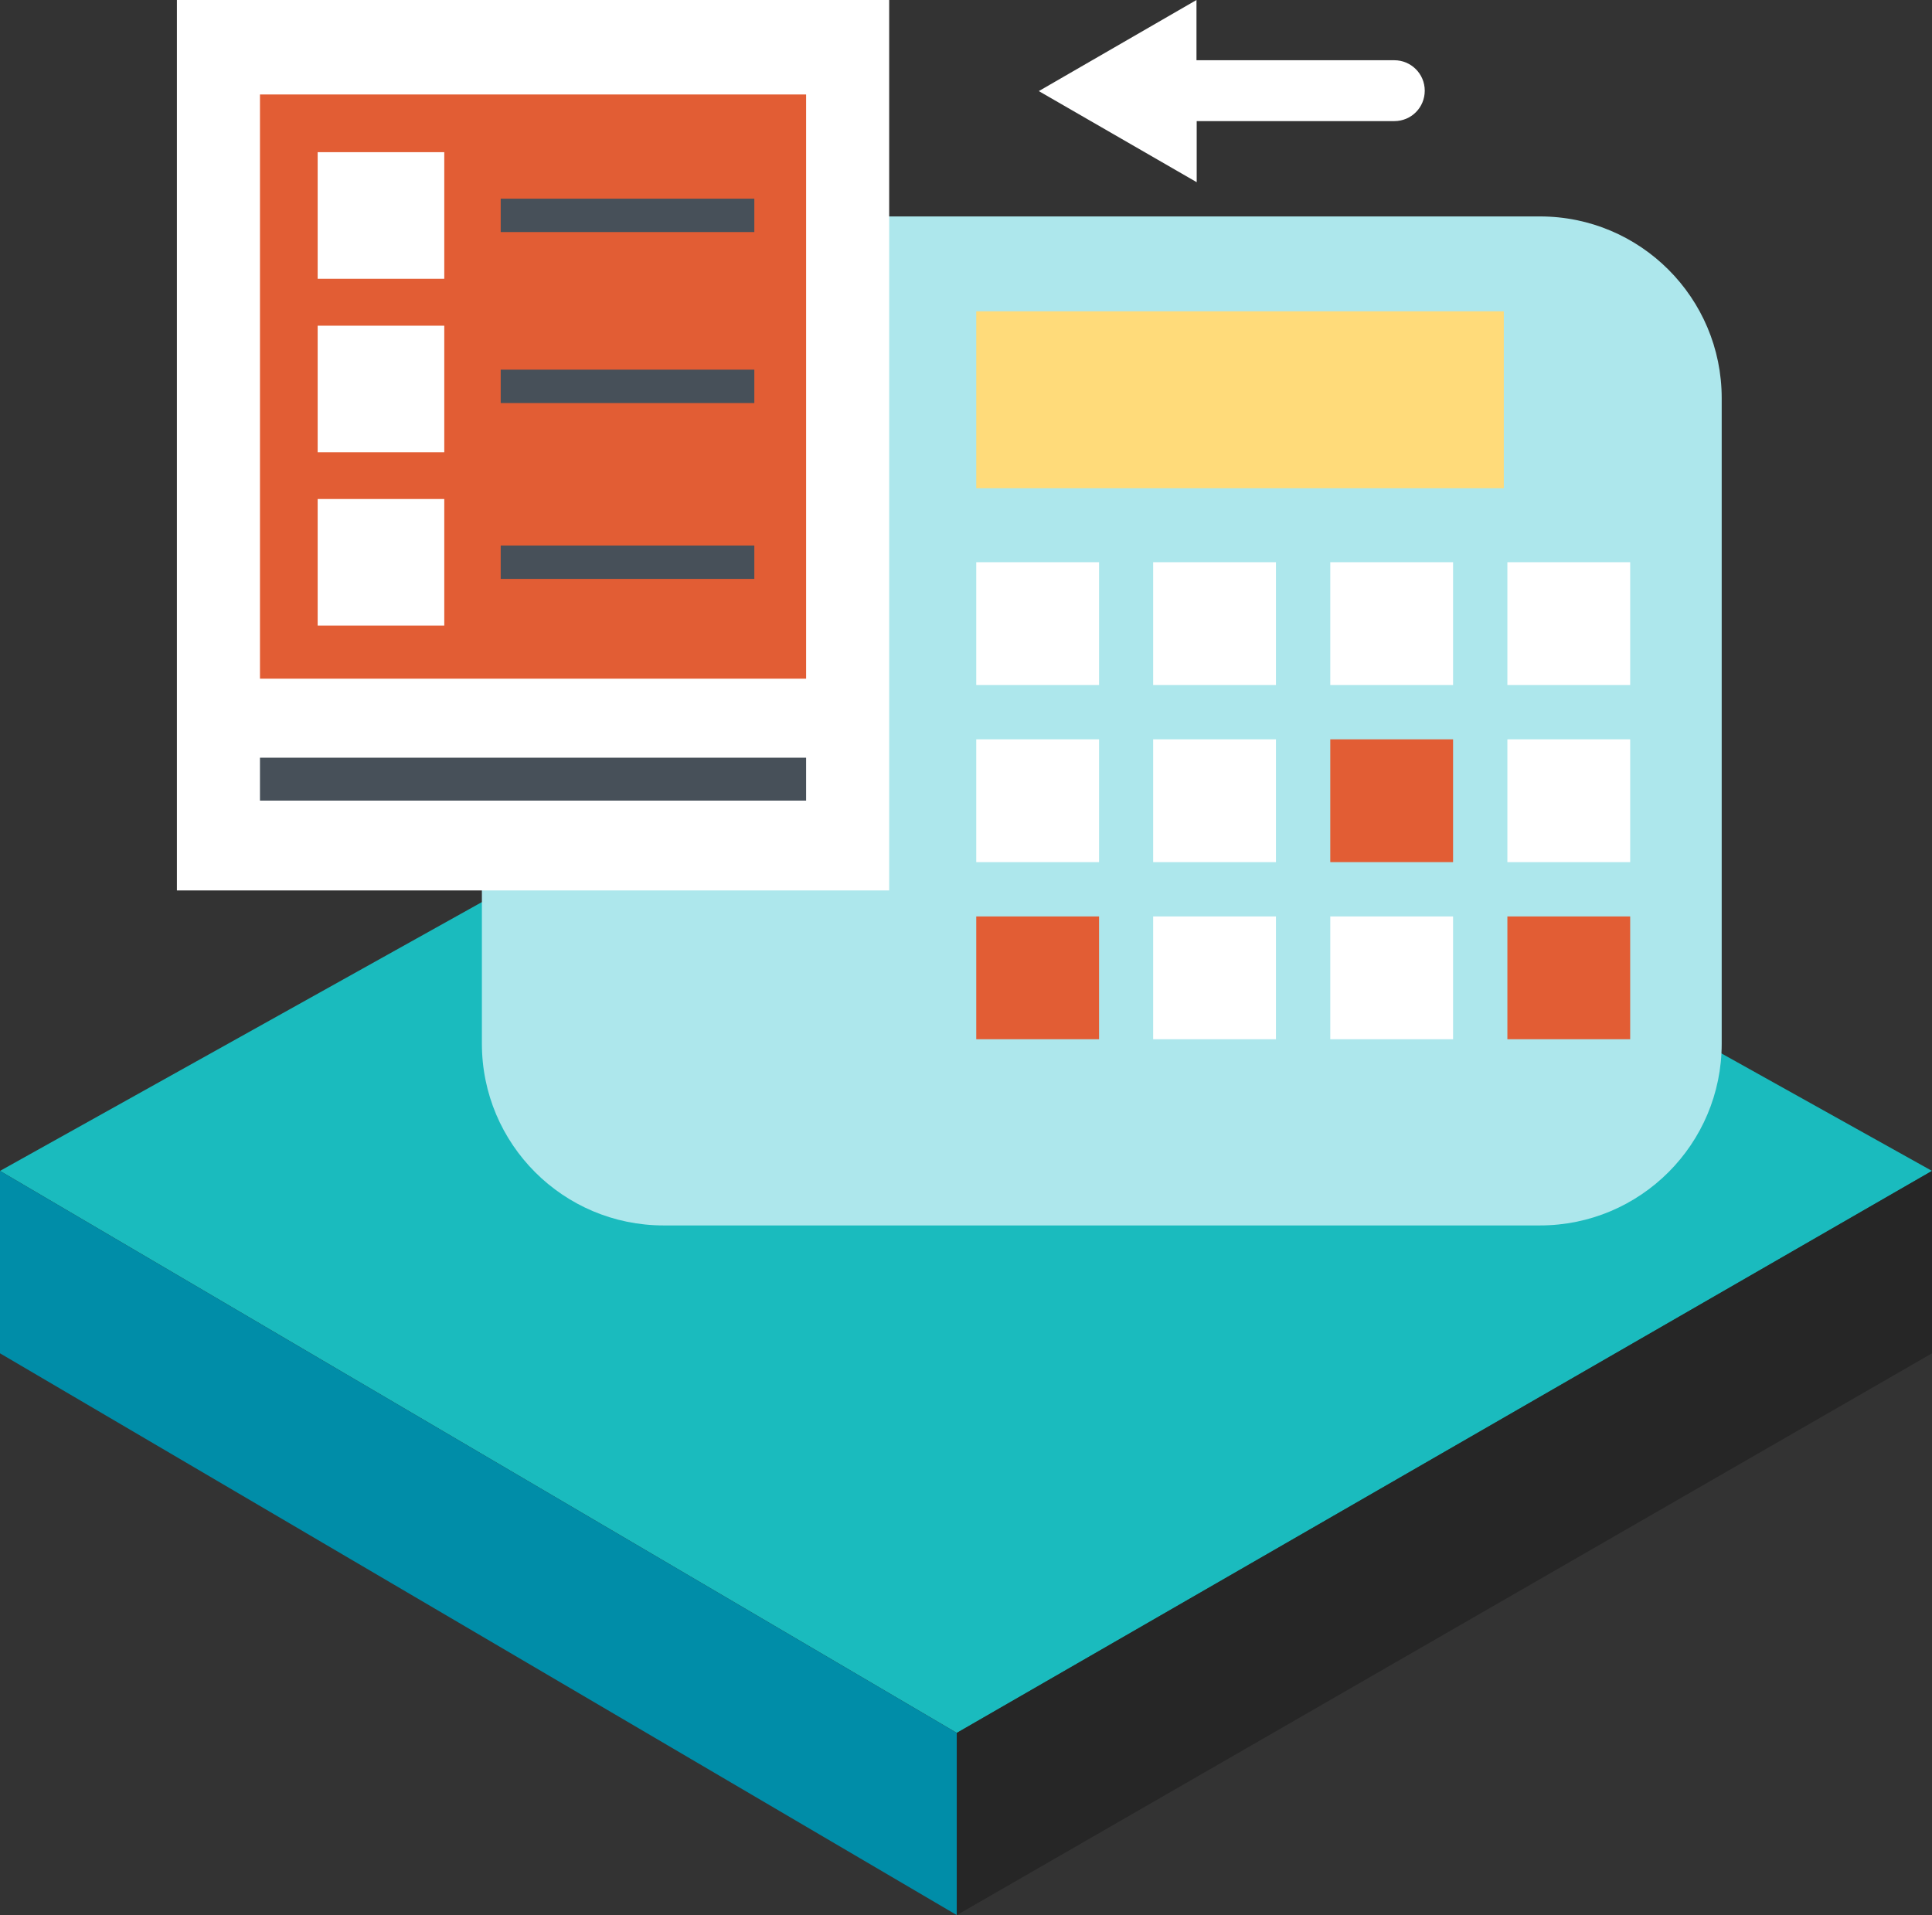 <?xml version="1.0" encoding="UTF-8"?>
<svg id="_レイヤー_2" data-name="レイヤー 2" xmlns="http://www.w3.org/2000/svg" viewBox="0 0 91.41 90.61">
  <rect x="0" y="0" width="91.41" height="90.61" fill="#333333" stroke="none"/>
  <g id="_レイヤー_1-2" data-name="レイヤー 1">
    <g>
      <polygon points="0 55.4 45.27 81.99 91.41 55.4 45.71 29.9 0 55.4" fill="#1abbbe"/>
      <polygon points="45.27 81.99 45.27 90.61 0 64.03 0 55.4 45.27 81.99" fill="#008da8"/>
      <polygon points="91.41 55.4 45.27 81.99 45.27 90.61 91.41 64.03 91.41 55.4" fill="#262626"/>
    </g>
    <g>
      <path d="M31.4,10.24h41.46c4.75,0,8.6,3.85,8.6,8.6v30.54c0,4.75-3.85,8.6-8.6,8.6H31.4c-4.75,0-8.6-3.85-8.6-8.6V18.84c0-4.75,3.85-8.6,8.6-8.6Z" fill="#ade7ec"/>
      <rect x="8.37" width="33.7" height="42.13" fill="#fff"/>
      <rect x="12.3" y="4.47" width="25.84" height="27.64" fill="#e25d34"/>
      <path d="M65.96,2.85h-9.35V0l-7.46,4.31,7.47,4.31v-2.89s9.35,0,9.35,0c.8,0,1.44-.64,1.44-1.44s-.65-1.44-1.44-1.44Z" fill="#fff"/>
      <rect x="12.3" y="35.85" width="25.84" height="2.03" fill="#475059"/>
      <rect x="15.03" y="7.2" width="5.99" height="5.99" fill="#fff"/>
      <rect x="15.03" y="15.41" width="5.99" height="5.99" fill="#fff"/>
      <rect x="15.03" y="23.61" width="5.99" height="5.99" fill="#fff"/>
      <rect x="23.69" y="9.4" width="12" height="1.58" fill="#475059"/>
      <rect x="23.69" y="17.49" width="12" height="1.58" fill="#475059"/>
      <rect x="23.69" y="25.81" width="12" height="1.58" fill="#475059"/>
      <rect x="46.19" y="14.73" width="24.96" height="8.37" fill="#ffdb7a"/>
      <rect x="46.19" y="26.6" width="5.81" height="5.81" fill="#fff"/>
      <rect x="54.56" y="26.6" width="5.81" height="5.81" fill="#fff"/>
      <rect x="62.94" y="26.6" width="5.81" height="5.81" fill="#fff"/>
      <rect x="71.32" y="26.6" width="5.81" height="5.81" fill="#fff"/>
      <rect x="46.19" y="34.98" width="5.81" height="5.81" fill="#fff"/>
      <rect x="54.56" y="34.98" width="5.81" height="5.81" fill="#fff"/>
      <rect x="62.94" y="34.98" width="5.81" height="5.81" fill="#e25d34"/>
      <rect x="71.32" y="34.98" width="5.81" height="5.81" fill="#fff"/>
      <rect x="46.19" y="43.36" width="5.81" height="5.81" fill="#e25d34"/>
      <rect x="54.56" y="43.36" width="5.81" height="5.81" fill="#fff"/>
      <rect x="62.94" y="43.36" width="5.81" height="5.81" fill="#fff"/>
      <rect x="71.32" y="43.36" width="5.81" height="5.81" fill="#e25d34"/>
    </g>
  </g>
</svg>